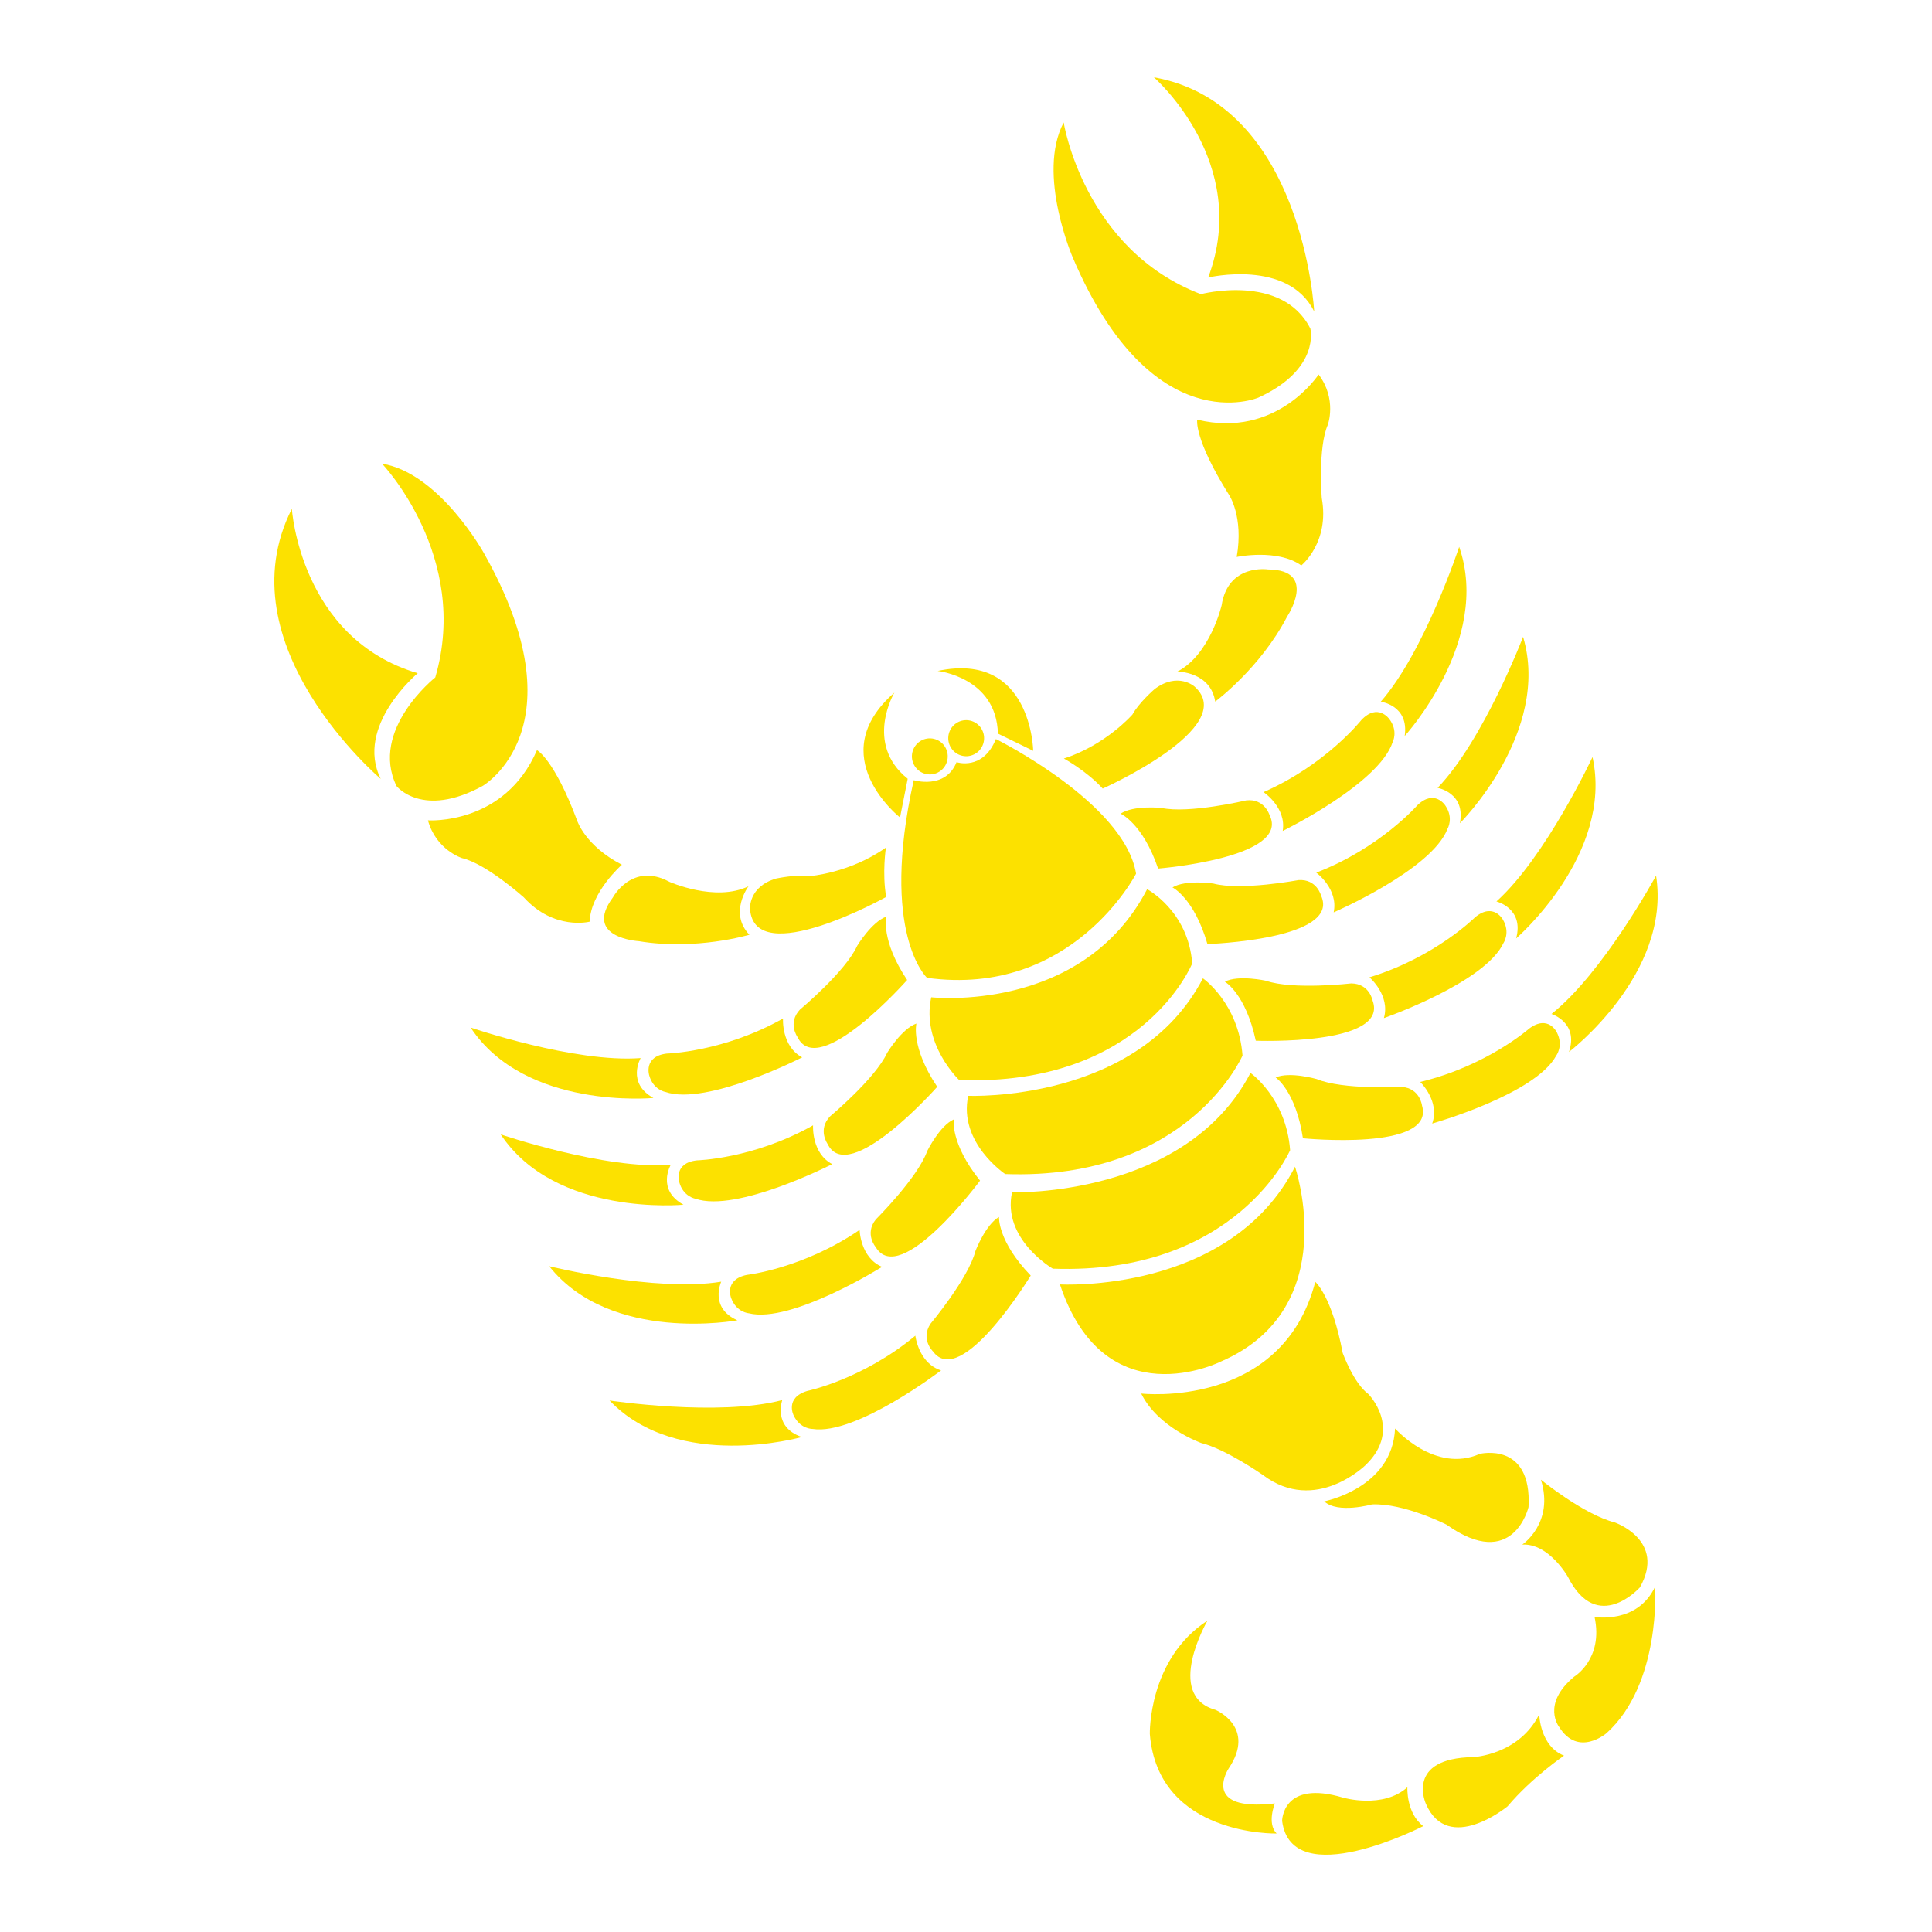 <svg width="250" height="250" viewBox="0 0 250 250" fill="none" xmlns="http://www.w3.org/2000/svg">
<path d="M206.336 209.232C206.336 209.232 211.866 210.204 214.179 205.305C214.179 205.305 214.962 217.873 207.892 224.265C207.892 224.265 204.224 227.444 201.75 223.465C201.75 223.465 199.406 220.51 203.711 216.953C203.711 216.953 207.505 214.677 206.336 209.232Z" fill="#FCE100"/>
<path d="M118.238 100.955C118.238 100.955 122.332 102.209 123.775 98.626C123.775 98.626 127.189 99.778 128.866 95.633C128.866 95.633 145.505 103.886 147.006 113.054C147.006 113.054 138.777 129.117 119.959 126.531C119.959 126.531 113.797 120.843 118.238 100.955Z" fill="#FCE100"/>
<path d="M115.735 89.624C115.735 89.624 111.788 96.227 117.456 100.771L116.463 105.785C116.463 105.785 106.336 97.823 115.735 89.624Z" fill="#FCE100"/>
<path d="M122.392 96.832C122.966 97.993 122.496 99.394 121.351 99.966C120.207 100.54 118.815 100.071 118.241 98.91C117.674 97.761 118.142 96.362 119.286 95.788C120.432 95.215 121.825 95.683 122.392 96.832Z" fill="#FCE100"/>
<path d="M127.097 94.477C127.671 95.637 127.202 97.037 126.056 97.611C124.91 98.184 123.518 97.717 122.944 96.555C122.377 95.405 122.845 94.006 123.992 93.432C125.138 92.858 126.529 93.328 127.097 94.477Z" fill="#FCE100"/>
<path d="M121.332 86.821C121.332 86.821 128.944 87.638 129.126 94.928L133.697 97.156C133.697 97.156 133.488 84.228 121.332 86.821Z" fill="#FCE100"/>
<path d="M120.5 129.047C120.5 129.047 140.034 131.225 148.437 115.062C148.437 115.062 153.755 117.868 154.272 124.666C154.272 124.666 147.833 140.595 124.12 139.759C124.12 139.759 119.2 135.103 120.5 129.047Z" fill="#FCE100"/>
<path d="M125.288 141.796C125.288 141.796 147.249 142.748 155.655 126.595C155.655 126.595 160.267 129.793 160.783 136.585C160.783 136.585 153.782 152.762 130.069 151.922C130.069 151.922 123.986 147.848 125.288 141.796Z" fill="#FCE100"/>
<path d="M130.955 154.285C130.955 154.285 153.408 154.999 161.811 138.838C161.811 138.838 166.426 142.048 166.941 148.836C166.941 148.836 159.941 165.005 136.235 164.168C136.235 164.168 129.655 160.346 130.955 154.285Z" fill="#FCE100"/>
<path d="M137.156 166.203C137.156 166.203 159.125 167.478 167.574 150.975C167.574 150.975 173.862 169.318 157.992 176.179C157.992 176.179 142.99 183.754 137.156 166.203Z" fill="#FCE100"/>
<path d="M147.668 180.324C147.668 180.324 165.867 182.403 170.197 165.875C170.197 165.875 172.344 167.653 173.747 175.088C173.747 175.088 175.175 179.006 177.045 180.367C177.045 180.367 181.535 184.849 176.768 189.524C176.768 189.524 170.26 196.024 163.419 190.863C163.419 190.863 158.602 187.5 155.442 186.728C155.442 186.728 149.859 184.757 147.668 180.324Z" fill="#FCE100"/>
<path d="M171.352 194.272C171.352 194.272 180.185 192.588 180.521 184.846C180.521 184.846 185.695 190.709 191.486 188.128C191.486 188.128 198.249 186.473 197.79 195.012C197.79 195.012 195.832 203.434 187.175 197.284C187.175 197.284 181.687 194.492 177.544 194.667C177.544 194.667 173.109 195.915 171.352 194.272Z" fill="#FCE100"/>
<path d="M196.977 199.87C196.977 199.87 201.151 197.083 199.394 191.473C199.394 191.473 204.896 195.966 208.936 196.998C208.936 196.998 215.635 199.3 212.204 205.403C212.204 205.403 206.684 211.599 202.88 204.034C202.88 204.034 200.414 199.671 196.977 199.87Z" fill="#FCE100"/>
<path d="M199.174 221.832C199.174 221.832 199.26 225.973 202.388 227.179C202.388 227.179 198.225 230.002 195.08 233.737C195.08 233.737 187.413 240.055 184.516 233.43C184.516 233.43 181.776 227.495 190.667 227.368C190.667 227.368 196.563 227.085 199.174 221.832Z" fill="#FCE100"/>
<path d="M182.116 231.263C182.116 231.263 181.927 234.588 184.166 236.301C184.166 236.301 167.149 245.052 165.906 235.634C165.906 235.634 165.893 230.238 173.822 232.622C173.822 232.622 178.98 234.108 182.116 231.263Z" fill="#FCE100"/>
<path d="M164.971 233.365C164.971 233.365 163.901 235.931 165.195 237.256C165.195 237.256 149.845 237.635 148.786 224.371C148.786 224.371 148.555 214.706 156.25 209.701C156.25 209.701 150.617 219.387 157.29 221.258C157.29 221.258 162.623 223.488 158.969 228.873C158.969 228.873 155.303 234.487 164.971 233.365Z" fill="#FCE100"/>
<path d="M54.055 87.115C54.055 87.115 45.876 93.931 49.263 100.785C49.263 100.785 28.815 83.469 37.767 65.838C37.767 65.838 38.838 82.63 54.055 87.115Z" fill="#FCE100"/>
<path d="M49.434 59.998C49.434 59.998 60.894 72.003 56.325 87.656C56.325 87.656 47.779 94.435 51.311 101.718C51.311 101.718 54.647 105.953 62.44 101.709C62.44 101.709 75.41 94.237 62.609 71.561C62.609 71.561 56.878 61.211 49.434 59.998Z" fill="#FCE100"/>
<path d="M55.375 106.153C55.375 106.153 65.256 106.845 69.483 97.071C69.483 97.071 71.695 98.192 74.696 106.221C74.696 106.221 75.74 109.46 80.472 111.896C80.472 111.896 76.426 115.449 76.303 119.264C76.303 119.264 71.715 120.451 67.776 116.117C67.776 116.117 62.923 111.77 59.789 111.039C59.789 111.039 56.441 110.005 55.375 106.153Z" fill="#FCE100"/>
<path d="M82.664 121.789C82.664 121.789 75.414 121.384 79.311 116.123C79.311 116.123 81.801 111.502 86.611 114.105C86.611 114.105 92.558 116.763 96.856 114.684C96.856 114.684 94.267 118.135 96.975 120.957C96.975 120.957 90.052 123.029 82.664 121.789Z" fill="#FCE100"/>
<path d="M114.637 109.676C114.637 109.676 114.131 112.991 114.675 116.064C114.675 116.064 97.663 125.554 97.054 117.643C97.054 117.643 96.812 114.739 100.432 113.683C100.432 113.683 103.054 113.115 104.77 113.369C104.77 113.369 109.98 112.984 114.637 109.676Z" fill="#FCE100"/>
<path d="M60.898 132.965C60.898 132.965 74.373 137.567 82.901 136.912C82.901 136.912 81.038 140.142 84.551 142.074C84.551 142.074 67.987 143.675 60.898 132.965Z" fill="#FCE100"/>
<path d="M84.006 139.143C84.006 139.143 83.229 136.68 86.294 136.328C86.294 136.328 93.593 136.153 101.322 131.797C101.322 131.797 101.089 135.386 103.804 136.82C103.804 136.82 91.439 143.146 86.104 141.297C86.104 141.297 84.528 141.043 84.006 139.143Z" fill="#FCE100"/>
<path d="M114.69 118.616C114.69 118.616 113.941 121.656 117.385 126.809C117.385 126.809 105.902 139.805 103.199 134.196C103.199 134.196 101.879 132.374 103.512 130.64C103.512 130.64 109.391 125.742 110.917 122.392C110.917 122.392 112.8 119.275 114.69 118.616Z" fill="#FCE100"/>
<path d="M64.789 146.789C64.789 146.789 78.261 151.382 86.793 150.729C86.793 150.729 84.922 153.961 88.442 155.887C88.442 155.887 71.878 157.499 64.789 146.789Z" fill="#FCE100"/>
<path d="M87.893 152.96C87.893 152.96 87.114 150.498 90.177 150.151C90.177 150.151 97.475 149.978 105.21 145.617C105.21 145.617 104.975 149.21 107.689 150.636C107.689 150.636 95.332 156.972 89.988 155.113C89.988 155.113 88.409 154.86 87.893 152.96Z" fill="#FCE100"/>
<path d="M118.583 132.448C118.583 132.448 117.825 135.472 121.277 140.633C121.277 140.633 109.786 153.626 107.088 148.02C107.088 148.02 105.771 146.191 107.404 144.463C107.404 144.463 113.276 139.558 114.807 136.221C114.807 136.221 116.694 133.102 118.583 132.448Z" fill="#FCE100"/>
<path d="M71.066 163.85C71.066 163.85 84.884 167.25 93.325 165.852C93.325 165.852 91.749 169.233 95.418 170.848C95.418 170.848 79.059 173.899 71.066 163.85Z" fill="#FCE100"/>
<path d="M94.614 167.983C94.614 167.983 93.63 165.594 96.649 164.97C96.649 164.97 103.904 164.161 111.233 159.148C111.233 159.148 111.316 162.749 114.139 163.931C114.139 163.931 102.367 171.312 96.895 169.937C96.895 169.937 95.3 169.826 94.614 167.983Z" fill="#FCE100"/>
<path d="M123.418 144.85C123.418 144.85 122.931 147.935 126.818 152.774C126.818 152.774 116.486 166.723 113.313 161.368C113.313 161.368 111.847 159.666 113.322 157.801C113.322 157.801 118.755 152.403 119.983 148.939C119.983 148.939 121.595 145.67 123.418 144.85Z" fill="#FCE100"/>
<path d="M78.875 181.224C78.875 181.224 92.951 183.346 101.226 181.169C101.226 181.169 99.962 184.678 103.76 185.951C103.76 185.951 87.746 190.5 78.875 181.224Z" fill="#FCE100"/>
<path d="M102.705 183.174C102.705 183.174 101.509 180.88 104.458 179.988C104.458 179.988 111.61 178.507 118.446 172.84C118.446 172.84 118.859 176.416 121.776 177.33C121.776 177.33 110.736 185.775 105.152 184.906C105.152 184.906 103.553 184.945 102.705 183.174Z" fill="#FCE100"/>
<path d="M129.27 157.476C129.27 157.476 129.068 160.591 133.373 165.058C133.373 165.058 124.369 179.896 120.717 174.862C120.717 174.862 119.101 173.304 120.399 171.305C120.399 171.305 125.317 165.434 126.227 161.864C126.227 161.864 127.532 158.46 129.27 157.476Z" fill="#FCE100"/>
<path d="M156.339 35.91C156.339 35.91 166.67 33.462 170.057 40.315C170.057 40.315 168.679 13.452 149.309 10C149.309 10 161.965 20.991 156.339 35.91Z" fill="#FCE100"/>
<path d="M137.639 15.842C137.639 15.842 140.233 32.285 155.393 38.062C155.393 38.062 165.921 35.292 169.559 42.522C169.559 42.522 170.901 47.756 162.84 51.449C162.84 51.449 149.093 57.351 138.847 33.397C138.847 33.397 134.109 22.549 137.639 15.842Z" fill="#FCE100"/>
<path d="M170.627 48.457C170.627 48.457 165.209 56.807 154.914 54.302C154.914 54.302 154.467 56.756 159.019 64.008C159.019 64.008 160.95 66.802 160.029 72.068C160.029 72.068 165.289 70.962 168.388 73.166C168.388 73.166 172.091 70.202 171.033 64.426C171.033 64.426 170.524 57.903 171.826 54.952C171.826 54.952 173.029 51.641 170.627 48.457Z" fill="#FCE100"/>
<path d="M166.546 79.797C166.546 79.797 170.604 73.731 164.078 73.687C164.078 73.687 158.917 72.896 158.078 78.328C158.078 78.328 156.594 84.707 152.355 86.901C152.355 86.901 156.647 86.907 157.247 90.784C157.247 90.784 163.073 86.474 166.546 79.797Z" fill="#FCE100"/>
<path d="M137.66 98.153C137.66 98.153 140.592 99.746 142.691 102.042C142.691 102.042 160.481 94.11 154.579 88.847C154.579 88.847 152.426 86.9 149.399 89.171C149.399 89.171 147.367 90.934 146.534 92.463C146.534 92.463 143.092 96.409 137.66 98.153Z" fill="#FCE100"/>
<path d="M188.817 70.762C188.817 70.762 184.335 84.35 178.668 90.802C178.668 90.802 182.354 91.259 181.765 95.242C181.765 95.242 193.028 82.922 188.817 70.762Z" fill="#FCE100"/>
<path d="M179.773 93.04C179.773 93.04 178.292 90.924 176.16 93.17C176.16 93.17 171.624 98.926 163.5 102.501C163.5 102.501 166.485 104.485 165.982 107.527C165.982 107.527 178.454 101.424 180.212 96.019C180.212 96.019 180.962 94.6 179.773 93.04Z" fill="#FCE100"/>
<path d="M145 105.291C145 105.291 147.855 106.511 149.859 112.393C149.859 112.393 167.083 111.014 164.274 105.459C164.274 105.459 163.624 103.301 161.262 103.568C161.262 103.568 153.834 105.328 150.269 104.541C150.269 104.541 146.661 104.174 145 105.291Z" fill="#FCE100"/>
<path d="M197.088 82.402C197.088 82.402 191.977 95.774 186.023 101.949C186.023 101.949 189.682 102.575 188.909 106.529C188.909 106.529 200.73 94.749 197.088 82.402Z" fill="#FCE100"/>
<path d="M187.021 104.233C187.021 104.233 185.638 102.056 183.405 104.199C183.405 104.199 178.603 109.73 170.328 112.921C170.328 112.921 173.22 115.047 172.575 118.061C172.575 118.061 185.316 112.545 187.316 107.228C187.316 107.228 188.136 105.851 187.021 104.233Z" fill="#FCE100"/>
<path d="M151.715 114.832C151.715 114.832 154.508 116.19 156.243 122.164C156.243 122.164 173.506 121.594 170.956 115.913C170.956 115.913 170.409 113.728 168.039 113.882C168.039 113.882 160.539 115.285 157.006 114.33C157.006 114.33 153.421 113.8 151.715 114.832Z" fill="#FCE100"/>
<path d="M206.07 97.963C206.07 97.963 200.018 110.915 193.637 116.648C193.637 116.648 197.242 117.543 196.188 121.432C196.188 121.432 208.822 110.532 206.07 97.963Z" fill="#FCE100"/>
<path d="M194.474 119.001C194.474 119.001 193.244 116.729 190.868 118.702C190.868 118.702 185.686 123.884 177.203 126.464C177.203 126.464 179.933 128.785 179.074 131.741C179.074 131.741 192.179 127.169 194.553 122.019C194.553 122.019 195.469 120.69 194.474 119.001Z" fill="#FCE100"/>
<path d="M158.496 127.027C158.496 127.027 161.191 128.584 162.497 134.668C162.497 134.668 179.759 135.334 177.619 129.492C177.619 129.492 177.223 127.274 174.853 127.253C174.853 127.253 167.272 128.114 163.821 126.908C163.821 126.908 160.279 126.117 158.496 127.027Z" fill="#FCE100"/>
<path d="M214.295 113.305C214.295 113.305 207.478 125.872 200.762 131.207C200.762 131.207 204.306 132.309 203.024 136.122C203.024 136.122 216.289 126.024 214.295 113.305Z" fill="#FCE100"/>
<path d="M201.461 133.602C201.461 133.602 200.371 131.258 197.885 133.088C197.885 133.088 192.394 137.936 183.773 140.002C183.773 140.002 186.361 142.488 185.325 145.386C185.325 145.386 198.674 141.611 201.362 136.614C201.362 136.614 202.351 135.346 201.461 133.602Z" fill="#FCE100"/>
<path d="M165.066 139.421C165.066 139.421 167.667 141.136 168.599 147.292C168.599 147.292 185.792 149.013 184.006 143.046C184.006 143.046 183.744 140.811 181.379 140.644C181.379 140.644 173.758 141.044 170.384 139.63C170.384 139.63 166.903 138.625 165.066 139.421Z" fill="#FCE100"/>
</svg>
